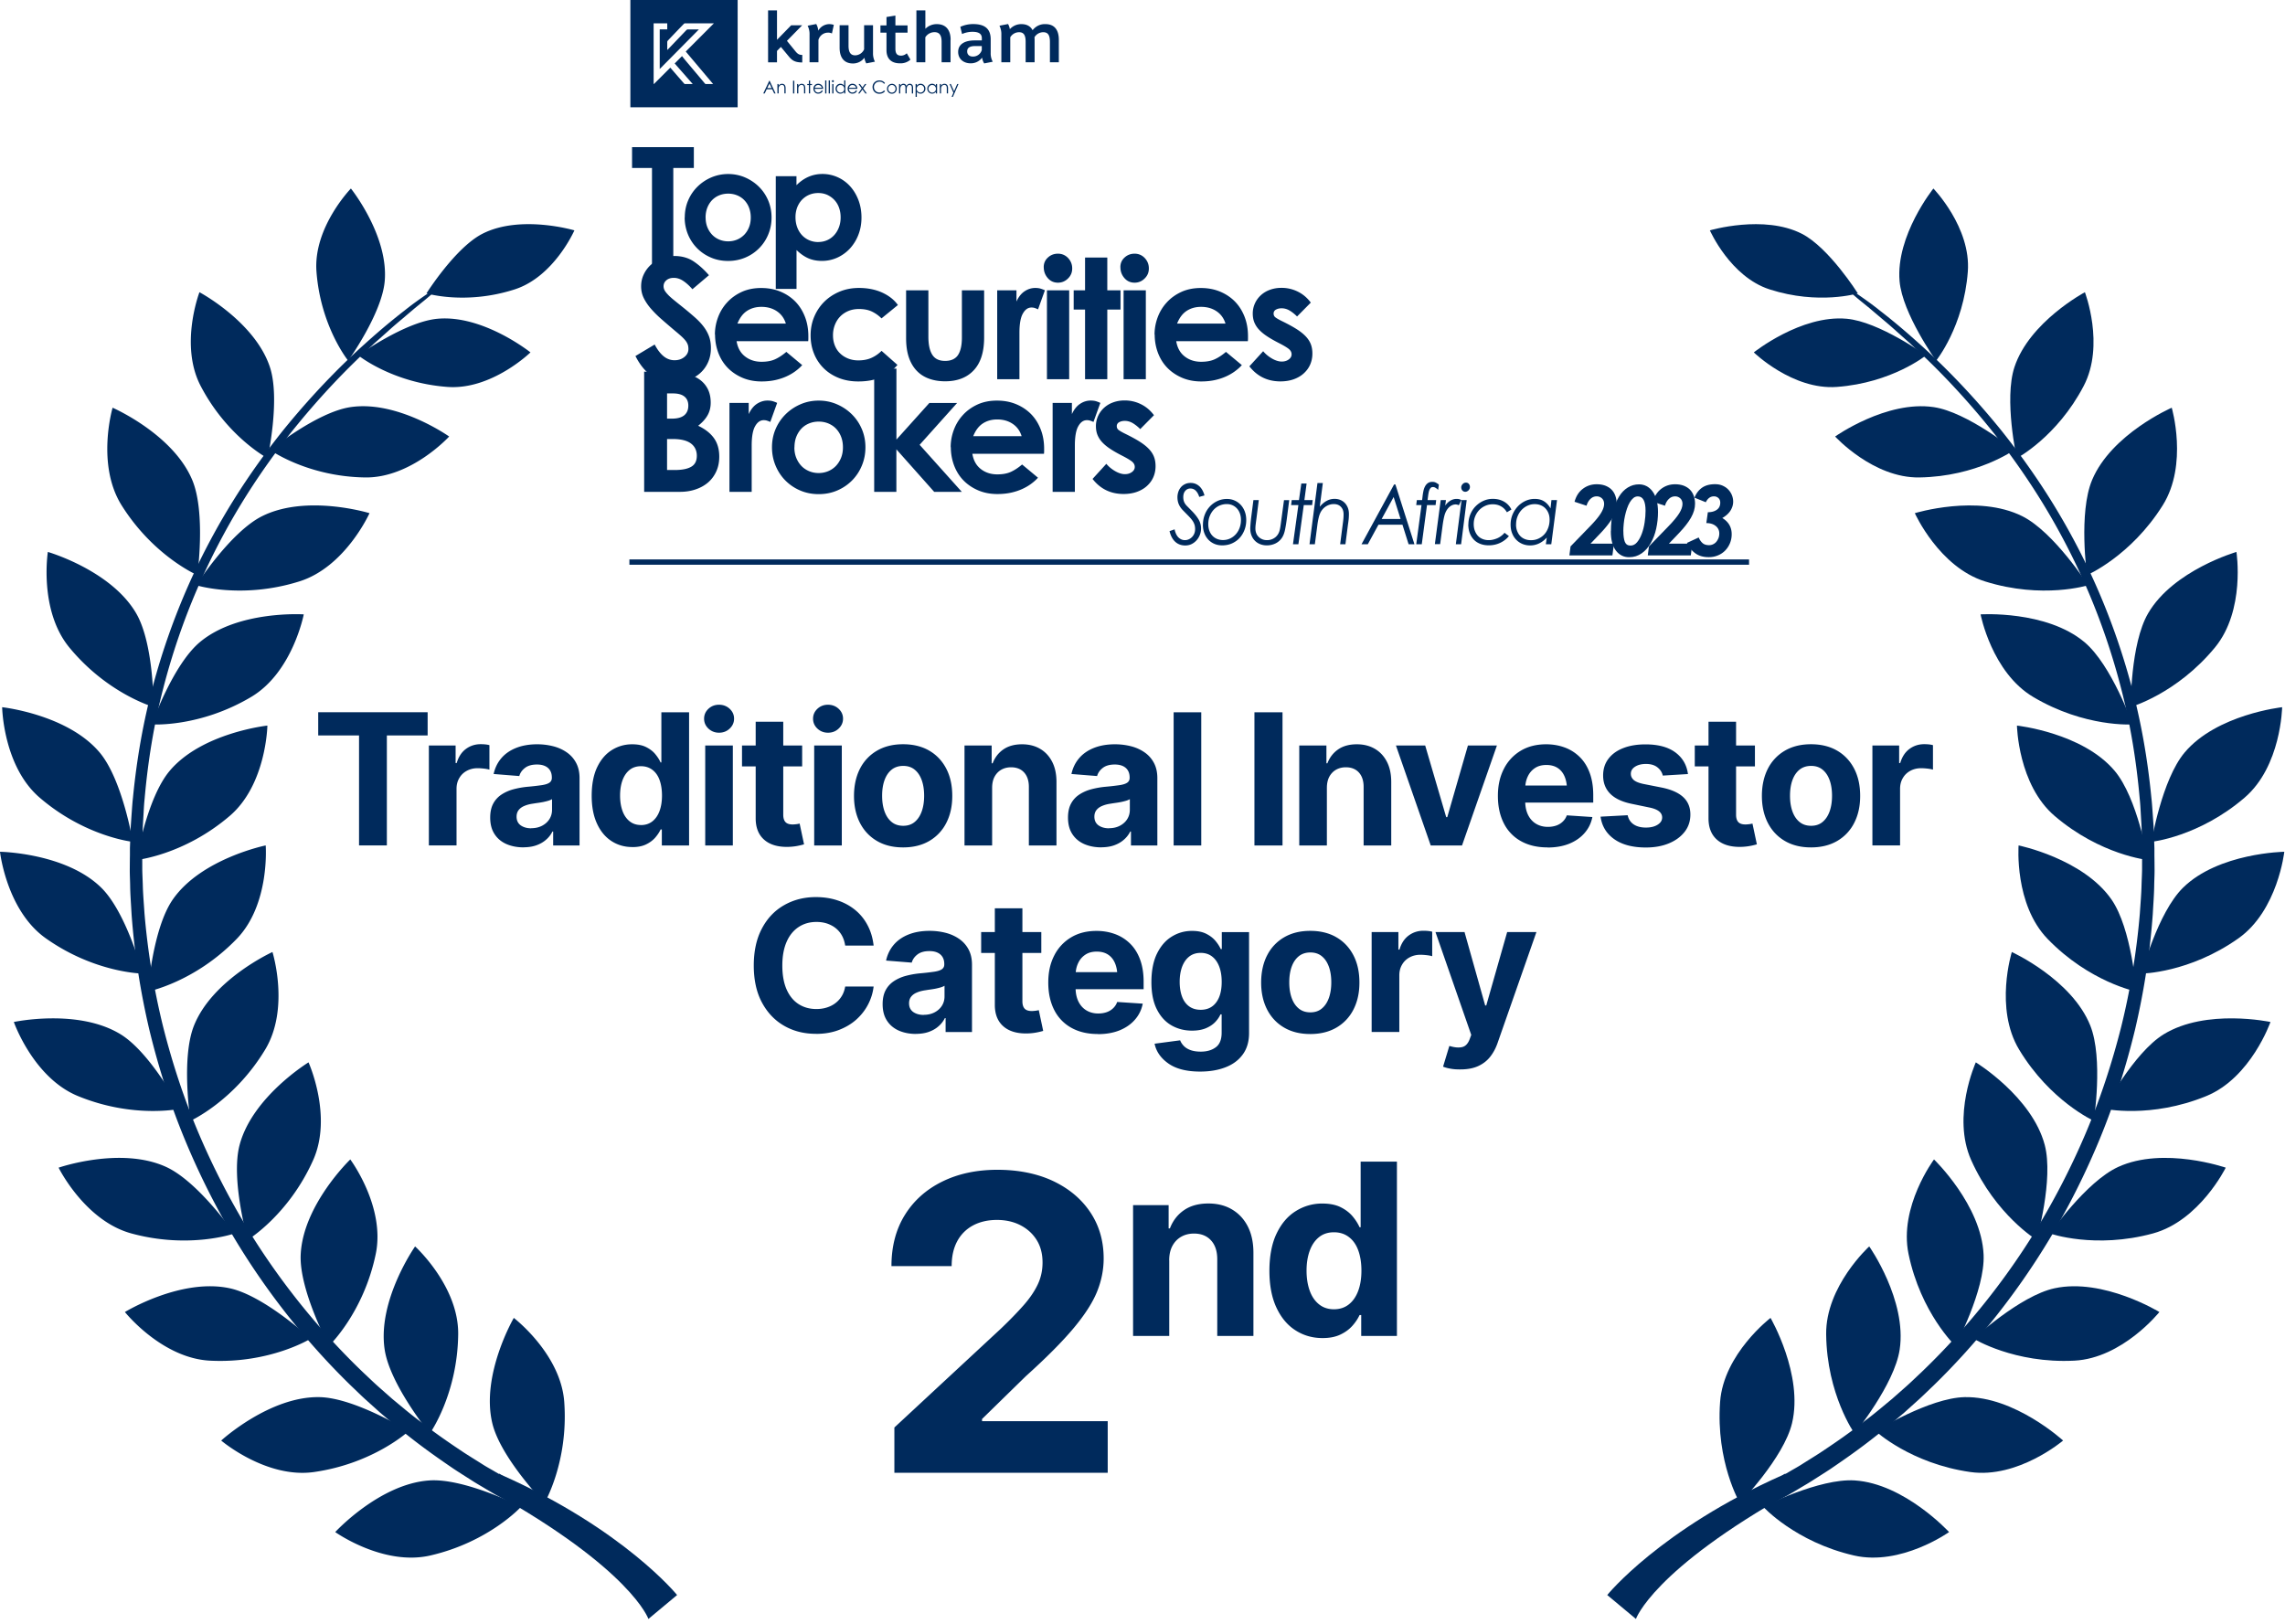 <svg xmlns="http://www.w3.org/2000/svg" width="446" height="317" fill="none"><g fill="#002A5C" clip-path="url(#a)"><path d="M123.039 0v20.94h20.94V0h-20.94zm16.2 16.4h-1.5c-.05 0-.12-.06-.16-.11l-3.67-4.36c-.27-.32-.53-.65-.79-.98l-1.43 1.44 3.52 4.01h-1.53c-.07 0-.14-.08-.19-.14-.84-.96-1.68-1.92-2.51-2.89-.04-.05-.09-.1-.15-.16l-.27.27-.27.27-.27.27-.27.27-.27.27-.27.27-.27.27-.27.27-.27.27-.27.27-.27.27-.12.12-.06.06-.02.02s-.01.02-.02.02-.04-.02-.05-.02c0 0-.01-.01-.01-.02V4.55h2.66v1.18h-1.47v7.74l7.65-7.73h-2.11a.45.45 0 0 0-.36.16c-1.18 1.23-2.36 2.47-3.54 3.7-.04.04-.09.08-.17.16V8.21c0-.11.05-.21.12-.29 1.03-1.09 2.07-2.18 3.12-3.26a.34.34 0 0 1 .25-.11h5.62l-5.5 5.51 5.34 6.34h.05zm17.351-5.69v1.48c-1.38 0-1.96-.38-2.56-1.09l-1.61-1.94-.76.78v2.23h-1.74V2.03h1.74v5.74l2.76-2.83h2.15l-2.97 3.03 1.65 2.03c.5.62.83.72 1.34.72v-.01zm6.161-5.86-.37 1.68c-.24-.11-.5-.17-.77-.16-.86 0-1.62.58-1.86 1.41v4.38h-1.74V6.73c.02-.59-.11-1.18-.37-1.71l1.68-.33c.22.4.35.83.4 1.29.43-.77 1.24-1.25 2.12-1.27.31 0 .62.05.92.15l-.01-.01zm6.34 7.53c-.19-.34-.32-.72-.37-1.11-.52.71-1.36 1.13-2.24 1.12-1.68 0-2.6-1.1-2.6-3.07v-4.4h1.74v4c0 1.27.4 1.88 1.29 1.88.76-.01 1.45-.47 1.75-1.17V4.92h1.74v5.41c-.02.59.11 1.18.37 1.71l-1.68.33v.01zm8.619-.74c-.57.51-1.32.76-2.08.72-1.58 0-2.6-.84-2.6-2.56V6.38h-1.18V4.96h1.18V3.32l1.74-.28v1.92h2.37v1.42h-2.37v3.13c0 1.08.45 1.35 1.11 1.35.42 0 .81-.17 1.11-.46l.71 1.23.01.01zm7.819-3.87v4.39h-1.74v-4c0-1.27-.43-1.88-1.38-1.88-.73 0-1.41.37-1.8 1v4.88h-1.74V2.03h1.75v3.59c.59-.59 1.4-.92 2.24-.91 1.73 0 2.69 1.1 2.69 3.07l-.02-.01zm6.571 4.61c-.21-.34-.35-.73-.41-1.13-.52.72-1.36 1.13-2.25 1.11-1.31 0-2.42-.8-2.42-2.23s1.17-2.24 3.23-2.24h1.39v-.43c0-.85-.58-1.25-1.83-1.25-.7 0-1.39.15-2.03.43l-.34-1.4a5.92 5.92 0 0 1 2.52-.54c2.04 0 3.41.75 3.41 2.98v2.66c-.02.6.12 1.19.4 1.71l-1.67.33zm-.47-2.62v-.77h-1.28c-1.17 0-1.57.41-1.57 1.04 0 .63.43 1.01 1.09 1.01.81.03 1.54-.5 1.76-1.28zm15.04-1.99v4.39h-1.74V8.17c0-1.27-.36-1.88-1.3-1.88-.7 0-1.35.37-1.71.97.01.16.02.33.02.51v4.39h-1.75V8.17c0-1.27-.34-1.88-1.28-1.88-.71 0-1.36.38-1.72.99v4.88h-1.74V6.73c.02-.59-.11-1.18-.37-1.71l1.68-.33c.17.31.29.65.35 1 .58-.63 1.39-.99 2.25-.98 1.05 0 1.78.41 2.19 1.19.59-.79 1.54-1.24 2.52-1.19 1.72 0 2.6 1.1 2.6 3.07v-.01zm-56.45 7.99 1.16 2.48h-.27l-.39-.82h-1.07l-.39.82h-.28l1.17-2.48h.07zm-.03.53-.43.9h.85l-.42-.9zm1.54.11h.24v.33c.08-.12.19-.21.31-.28.11-.06.24-.1.37-.09.13 0 .26.03.37.1.11.07.19.17.24.28.06.18.09.36.08.55v.94h-.24v-.88c0-.14 0-.28-.03-.42a.422.422 0 0 0-.16-.27.463.463 0 0 0-.3-.09c-.14 0-.28.05-.38.14-.11.09-.19.21-.22.35-.03.16-.04.33-.03.5v.67h-.24v-1.84l-.01.01zm3.061-.64h.25v2.48h-.25v-2.48zm.779.64h.24v.33c.08-.12.19-.21.31-.28.11-.06.24-.1.37-.09.13 0 .26.03.37.1.11.07.19.17.24.28.06.18.09.36.08.55v.94h-.24v-.88c0-.14 0-.28-.03-.42a.422.422 0 0 0-.16-.27.463.463 0 0 0-.3-.09c-.14 0-.28.05-.38.14-.11.09-.19.21-.22.35-.03.16-.04.33-.03.5v.67h-.24v-1.84l-.01.01zm2.311-.68h.24v.68h.37v.2h-.37v1.63h-.24V16.6h-.32v-.2h.32v-.68zm2.519 1.91.2.1c-.06.12-.13.22-.23.31-.08.08-.18.14-.29.18-.12.04-.24.06-.36.06a.867.867 0 0 1-.7-.29 1.01 1.01 0 0 1-.25-.67c0-.23.07-.45.21-.62.17-.23.44-.36.73-.35.29 0 .57.12.75.36.14.18.21.4.2.63h-1.65c0 .19.07.38.2.52.13.13.3.21.49.2a.808.808 0 0 0 .5-.18c.08-.08.15-.16.2-.26v.01zm0-.49a.69.69 0 0 0-.14-.3.61.61 0 0 0-.24-.18.699.699 0 0 0-.31-.07c-.17 0-.34.06-.46.17a.72.72 0 0 0-.21.38h1.37-.01zm.661-1.44h.24v2.54h-.24V15.7zm.689 0h.24v2.54h-.24V15.7zm.811-.05c.11 0 .2.09.2.19 0 .11-.09.2-.19.2s-.2-.09-.2-.19c0-.05.02-.1.06-.14.04-.04.08-.06.14-.06h-.01zm-.12.75h.24v1.84h-.24V16.4zm2.559-.7v2.54h-.23v-.32c-.09.11-.2.21-.33.27a.93.93 0 0 1-1.07-.19.976.976 0 0 1 0-1.37c.17-.18.42-.29.67-.28.14 0 .28.03.41.1.13.07.24.17.32.29v-1.05h.23v.01zm-.94.89c-.26 0-.5.14-.63.37a.75.75 0 0 0 0 .74.724.724 0 0 0 1 .28c.11-.06.2-.15.27-.26.06-.12.1-.24.09-.38 0-.2-.07-.39-.21-.53a.665.665 0 0 0-.52-.21v-.01zm3.021 1.04.2.1c-.06.12-.13.22-.23.31-.08.08-.18.14-.29.18-.12.04-.24.06-.36.06a.867.867 0 0 1-.7-.29 1.01 1.01 0 0 1-.25-.67c0-.23.07-.45.21-.62.17-.23.44-.36.73-.35.29 0 .57.12.75.36.14.18.21.4.2.63h-1.65c0 .19.07.38.2.52.13.13.3.21.49.2a.808.808 0 0 0 .5-.18c.08-.08.15-.16.2-.26v.01zm0-.49a.69.69 0 0 0-.14-.3.61.61 0 0 0-.24-.18.699.699 0 0 0-.31-.07c-.17 0-.34.06-.46.17a.72.72 0 0 0-.21.38h1.37-.01zm.489-.74h.28l.49.67.48-.67h.28l-.62.87.71.97h-.29l-.56-.77-.56.77h-.28l.7-.97-.63-.87zm5.181-.18-.2.15c-.1-.14-.24-.25-.39-.32-.16-.07-.33-.11-.5-.11-.19 0-.38.05-.55.14a1.017 1.017 0 0 0-.53.92c0 .28.11.56.31.76.21.2.49.31.78.3.34 0 .66-.15.87-.41l.2.15c-.12.16-.28.28-.46.37-.19.09-.41.13-.62.13-.39.02-.77-.14-1.03-.43-.21-.25-.32-.56-.32-.88 0-.35.13-.68.38-.92.26-.25.6-.38.96-.37.22 0 .43.04.63.14.18.09.34.22.46.39l.01-.01zm1.329.14c.27 0 .53.11.7.31.34.38.34.96-.01 1.34-.38.38-.99.39-1.37 0a.974.974 0 0 1-.01-1.33c.18-.2.44-.32.71-.31l-.02-.01zm0 .23c-.19 0-.38.08-.51.22a.7.7 0 0 0-.21.53c0 .13.03.26.1.37.06.11.15.2.26.27.22.13.5.13.72 0 .11-.06.2-.15.26-.27.06-.11.1-.24.1-.37 0-.2-.07-.39-.21-.53a.687.687 0 0 0-.51-.22zm1.391-.19h.24v.32c.07-.1.15-.19.25-.26.11-.07.24-.11.38-.11.09 0 .17.02.25.05.07.03.14.08.2.14.06.07.1.16.13.25.07-.13.17-.25.29-.33a.73.73 0 0 1 .38-.11.589.589 0 0 1 .56.37c.06.17.08.34.07.52v1h-.24v-1c0-.14 0-.27-.04-.41a.42.42 0 0 0-.14-.18.42.42 0 0 0-.24-.07.5.5 0 0 0-.31.1c-.09.07-.17.16-.21.27-.05.18-.08.37-.07.56v.72h-.24v-.94c0-.15 0-.3-.04-.45a.45.45 0 0 0-.14-.19.42.42 0 0 0-.24-.07.5.5 0 0 0-.31.1c-.1.07-.17.16-.21.27-.05.16-.08.34-.07.51v.78h-.24V16.4h-.01zm3.24 0h.24v.34c.08-.12.19-.22.32-.29a.93.93 0 0 1 1.08.18c.18.18.28.42.28.68 0 .26-.09.51-.28.69a.93.93 0 0 1-1.07.19c-.13-.07-.24-.16-.33-.27v.99h-.24V16.4zm.95.19c-.19 0-.38.07-.52.21a.7.7 0 0 0-.21.53c0 .13.03.26.09.38.06.11.16.2.27.26.11.06.24.1.37.1s.25-.03.36-.1c.11-.07.2-.16.27-.28a.75.75 0 0 0 0-.74.723.723 0 0 0-.63-.37v.01zm3.239-.19v1.84h-.23v-.32c-.09.11-.2.21-.33.27a.93.93 0 0 1-1.07-.19.976.976 0 0 1 0-1.37c.17-.18.42-.29.67-.28.14 0 .28.03.41.1.13.07.24.17.32.29v-.34h.23zm-.95.19c-.26 0-.5.14-.63.37a.75.75 0 0 0 0 .74.724.724 0 0 0 1 .28c.11-.06.2-.15.27-.26.06-.12.1-.24.09-.38 0-.2-.07-.39-.21-.53a.665.665 0 0 0-.52-.21v-.01zm1.48-.19h.24v.33c.08-.12.19-.21.31-.28.11-.06.24-.1.37-.09.13 0 .26.03.37.1.11.07.19.17.24.28.06.18.09.36.08.55v.94h-.24v-.88c0-.14 0-.28-.03-.42a.422.422 0 0 0-.16-.27.463.463 0 0 0-.3-.09c-.14 0-.28.05-.38.14-.11.09-.19.21-.22.35-.03.16-.04.33-.03.5v.67h-.24v-1.84l-.01.01zm1.91 0h.25l.63 1.41.61-1.41h.25l-1.09 2.51h-.25l.35-.81-.75-1.7zm-59.621 56.15h4.57c1.2 0 2.31.11 3.35.33 1.03.22 1.93.57 2.68 1.05.75.48 1.34 1.11 1.76 1.88.42.77.64 1.7.64 2.79 0 .94-.21 1.76-.62 2.48-.41.72-1.02 1.39-1.83 2.03 1.37.65 2.4 1.46 3.09 2.43.69.97 1.03 2.17 1.03 3.61 0 1.05-.19 1.99-.57 2.84-.38.85-.91 1.57-1.58 2.16-.68.59-1.49 1.05-2.43 1.37-.95.33-1.98.49-3.09.49h-6.99V72.56l-.01-.01zm4.48 4.24v4.93h.98c1.05 0 1.83-.22 2.37-.65.53-.44.8-1.07.8-1.89 0-.76-.25-1.35-.75-1.76-.5-.41-1.25-.62-2.25-.62h-1.14l-.01-.01zm0 8.92v6.04h1.5c1.42 0 2.49-.21 3.22-.64.73-.42 1.09-1.14 1.09-2.14 0-1-.39-1.85-1.18-2.42-.78-.57-1.96-.85-3.53-.85h-1.11l.01.01zM142.379 96V78.65h3.76v2.19c.41-.91.95-1.58 1.6-2.01.65-.42 1.34-.64 2.06-.64.44 0 .81.05 1.11.15.3.1.57.2.78.31l-1.34 3.72c-.17-.09-.37-.17-.59-.24-.22-.08-.45-.11-.69-.11-.68 0-1.24.39-1.68 1.18-.45.78-.67 2.05-.67 3.79v9.02h-4.34V96zm8.301-8.69c0-1.28.24-2.48.72-3.59a8.962 8.962 0 0 1 1.98-2.89c.84-.82 1.81-1.46 2.91-1.93s2.27-.7 3.51-.7c1.24 0 2.41.23 3.51.7 1.1.47 2.07 1.11 2.91 1.93.84.82 1.5 1.78 1.98 2.89s.72 2.31.72 3.59c0 1.28-.23 2.45-.69 3.56a8.969 8.969 0 0 1-1.91 2.91c-.82.83-1.78 1.48-2.89 1.96s-2.32.72-3.63.72-2.52-.24-3.63-.72a9.068 9.068 0 0 1-2.89-1.96c-.82-.83-1.45-1.8-1.91-2.91-.46-1.11-.69-2.3-.69-3.56zm4.37.03c0 .76.13 1.45.38 2.06.25.61.59 1.13 1.01 1.57.42.44.93.77 1.5 1.01.58.24 1.19.36 1.85.36.66 0 1.27-.12 1.85-.36a4.46 4.46 0 0 0 1.5-1.01c.42-.44.76-.96 1.01-1.57.25-.61.38-1.3.38-2.06s-.11-1.42-.34-2.03a4.75 4.75 0 0 0-.96-1.58c-.41-.45-.91-.79-1.5-1.05-.59-.25-1.23-.38-1.93-.38s-1.34.13-1.93.38c-.59.25-1.09.6-1.5 1.05-.41.45-.73.98-.96 1.58-.23.61-.34 1.29-.34 2.03h-.02zM170.629 96V71.96h4.34v13.85l6.43-7.15h5.42l-7.32 8.17 8.23 9.18h-5.39l-7.38-8.3v8.3h-4.34l.01-.01z"/><path d="M185.559 87.31c0-1.18.21-2.31.62-3.41.41-1.1 1.01-2.07 1.8-2.92.78-.85 1.73-1.52 2.84-2.03 1.11-.5 2.36-.75 3.76-.75s2.62.23 3.76.7c1.13.47 2.1 1.12 2.91 1.94.81.83 1.43 1.82 1.88 2.97.45 1.15.67 2.42.67 3.79v.49c0 .13-.01.29-.03.49h-13.98c.22 1.31.77 2.3 1.67 2.99.89.69 1.96 1.03 3.2 1.03 1.05 0 1.93-.16 2.65-.49.72-.33 1.45-.81 2.19-1.44l3.1 2.58c-.39.44-.85.84-1.37 1.22-.52.38-1.11.72-1.76 1.01-.65.29-1.38.53-2.17.7-.8.17-1.67.26-2.63.26-1.37 0-2.62-.24-3.74-.72s-2.08-1.13-2.87-1.94c-.8-.82-1.4-1.79-1.83-2.91-.42-1.12-.64-2.31-.64-3.58l-.03.02zm4.41-2.16h9.44c-.31-1.02-.88-1.82-1.73-2.4-.85-.58-1.86-.87-3.04-.87-1.09 0-2.03.27-2.83.8-.8.53-1.41 1.36-1.85 2.47h.01zM205.459 96V78.65h3.76v2.19c.41-.91.95-1.58 1.6-2.01.65-.43 1.34-.64 2.06-.64.44 0 .81.05 1.11.15.3.1.57.2.78.31l-1.34 3.72c-.17-.09-.37-.17-.59-.24-.22-.08-.45-.11-.69-.11-.68 0-1.24.39-1.68 1.18-.45.78-.67 2.05-.67 3.79v9.02h-4.34V96zm7.8-2.52 2.68-2.94c.5.59 1.09 1.07 1.76 1.45.67.38 1.3.57 1.86.57s1-.14 1.37-.41c.37-.27.56-.6.56-1s-.17-.73-.52-1.03c-.35-.29-.99-.68-1.93-1.16-.94-.48-1.73-.93-2.37-1.36-.64-.42-1.17-.87-1.58-1.32a4.66 4.66 0 0 1-.9-1.44c-.19-.5-.28-1.06-.28-1.67 0-.67.14-1.32.41-1.93.27-.61.65-1.14 1.14-1.6a5.21 5.21 0 0 1 1.78-1.08c.7-.26 1.46-.39 2.29-.39 1.13 0 2.19.25 3.18.74.99.49 1.83 1.2 2.53 2.14l-2.68 2.71c-.5-.5-1-.89-1.49-1.18-.49-.28-1-.42-1.52-.42-.44 0-.81.09-1.11.26a.84.84 0 0 0-.46.78c0 .33.14.59.42.78.28.2.66.41 1.14.65 1.07.52 1.98 1.01 2.73 1.47.75.46 1.37.93 1.86 1.42.49.49.85 1.01 1.08 1.57.23.56.34 1.19.34 1.91 0 .78-.15 1.5-.44 2.16-.29.66-.71 1.22-1.26 1.72-.54.49-1.2.87-1.96 1.14-.76.27-1.62.41-2.58.41-2.53 0-4.55-.99-6.08-2.97l.03.02zm93.061 14.96.23-1.78 3.83-3.95c.93-.96 1.62-1.78 2.06-2.48.44-.7.66-1.32.66-1.86 0-.45-.14-.81-.42-1.08-.28-.26-.63-.4-1.03-.4-.45 0-.85.16-1.2.49-.35.33-.61.77-.78 1.34l-2.34-.77c.3-1.1.84-1.94 1.62-2.53.78-.59 1.68-.89 2.7-.89.65 0 1.23.1 1.72.29.49.2.9.46 1.22.8.32.34.56.74.72 1.21.16.47.24.96.24 1.49 0 .91-.27 1.82-.8 2.75-.54.93-1.33 1.94-2.37 3.03l-1.93 2.02h4.57l-.3 2.3h-8.39l-.01.02z"/><path d="M314.43 103.68c0-1.42.14-2.7.42-3.83.28-1.13.66-2.09 1.14-2.88.48-.79 1.06-1.39 1.73-1.8.67-.42 1.4-.62 2.19-.62.54 0 1.04.12 1.49.36.45.24.85.59 1.18 1.05.33.46.59 1.03.77 1.7.18.67.27 1.44.27 2.29 0 1.1-.12 2.17-.35 3.23-.23 1.06-.59 2-1.06 2.83-.47.83-1.06 1.5-1.77 2s-1.52.76-2.46.76c-1.06 0-1.92-.43-2.58-1.29-.66-.86-.99-2.12-.99-3.79l.02-.01zm2.43.02c0 .91.1 1.6.29 2.08.2.48.56.72 1.11.72.49 0 .92-.22 1.28-.66.37-.44.67-1 .92-1.67.25-.67.43-1.41.55-2.2.12-.79.18-1.55.18-2.27 0-1.86-.5-2.8-1.51-2.8-.31 0-.6.1-.86.31s-.49.49-.7.84c-.21.35-.39.76-.55 1.22-.16.46-.29.94-.4 1.44-.11.5-.19 1.01-.24 1.53-.05.52-.08 1-.08 1.45l.01.01z"/><path d="m321.621 108.44.23-1.78 3.83-3.95c.93-.96 1.62-1.78 2.06-2.48.44-.7.66-1.32.66-1.86 0-.45-.14-.81-.42-1.08-.28-.26-.63-.4-1.03-.4-.45 0-.85.16-1.2.49-.35.33-.61.77-.78 1.34l-2.34-.77c.3-1.1.84-1.94 1.62-2.53.78-.59 1.68-.89 2.7-.89.65 0 1.23.1 1.72.29.49.2.9.46 1.22.8.32.34.56.74.72 1.21.16.47.24.96.24 1.49 0 .91-.27 1.82-.8 2.75-.53.93-1.33 1.94-2.37 3.03l-1.93 2.02h4.57l-.3 2.3h-8.39l-.01.02z"/><path d="M331.57 104.94c.19.44.43.8.74 1.07.3.27.72.41 1.27.41.29 0 .56-.06.8-.18.25-.12.46-.28.63-.49.17-.21.31-.45.42-.73.1-.28.15-.57.15-.89 0-.32-.07-.61-.2-.86s-.31-.46-.54-.63c-.23-.18-.49-.31-.8-.4-.31-.09-.64-.13-.99-.13l.3-2.12c.72 0 1.3-.16 1.75-.48.45-.32.67-.78.67-1.39 0-.38-.12-.68-.36-.9-.24-.22-.53-.33-.87-.33-.68 0-1.21.38-1.59 1.15l-2.21-.89c.33-.83.82-1.48 1.47-1.94.65-.46 1.5-.69 2.55-.69.54 0 1.03.09 1.46.28.43.19.81.44 1.11.76a3.42 3.42 0 0 1 .96 2.36c0 .62-.18 1.2-.53 1.76-.35.55-.88 1.03-1.59 1.44 1.22.74 1.83 1.79 1.83 3.15a4.518 4.518 0 0 1-1.28 3.21c-.4.4-.87.72-1.42.94-.55.23-1.14.34-1.77.34-1.07 0-1.95-.25-2.64-.76-.69-.5-1.23-1.18-1.62-2.02l2.29-1.06.01.02zm-102.301-1.57c.16.71.43 1.24.78 1.57.36.33.77.5 1.23.5.26 0 .5-.05.75-.16a2.098 2.098 0 0 0 1.08-1.13c.11-.27.16-.56.16-.89 0-.25-.03-.48-.08-.7-.06-.22-.14-.42-.25-.63-.11-.2-.25-.4-.42-.61-.17-.21-.37-.42-.59-.65l-1.05-1.07a3.88 3.88 0 0 1-.79-1.15c-.18-.41-.27-.87-.27-1.39 0-.36.06-.7.17-1.04.11-.34.28-.63.49-.89.21-.26.48-.46.81-.62.32-.16.69-.24 1.12-.24.62 0 1.16.2 1.63.6.47.4.83 1.01 1.06 1.84l-1.03.29c-.14-.49-.36-.88-.65-1.19-.29-.3-.65-.45-1.08-.45-.39 0-.72.15-.98.45-.27.3-.4.71-.4 1.23 0 .37.06.69.18.97s.32.56.61.84l.8.81c.62.62 1.08 1.2 1.4 1.74.32.54.48 1.13.48 1.77 0 .41-.07.81-.22 1.21-.15.4-.36.75-.63 1.06-.27.31-.6.57-.98.76-.38.19-.8.28-1.26.28-.77 0-1.42-.24-1.94-.71s-.9-1.17-1.12-2.09l1.03-.36-.04.05zm5.53-.94c0-.7.12-1.36.36-1.97a4.797 4.797 0 0 1 2.49-2.67 4.37 4.37 0 0 1 1.84-.39c.53 0 1.03.1 1.48.3.46.2.85.48 1.19.84.34.36.61.8.8 1.3.19.5.29 1.06.29 1.68 0 .68-.11 1.32-.34 1.92-.23.6-.54 1.12-.95 1.57-.41.45-.91.8-1.48 1.06-.58.26-1.22.39-1.92.39-.56 0-1.08-.1-1.54-.3-.46-.2-.86-.48-1.19-.84-.33-.36-.59-.78-.77-1.28-.18-.49-.27-1.03-.27-1.62l.01.01zm1.04-.07c0 .44.07.86.21 1.23.14.38.33.7.58.97.25.27.55.48.9.63.35.15.75.23 1.18.23.52 0 1-.11 1.43-.32.43-.21.8-.5 1.11-.85.31-.36.55-.77.72-1.25.17-.48.25-.98.25-1.51 0-.47-.07-.89-.21-1.27-.14-.38-.33-.7-.58-.97-.25-.27-.54-.48-.88-.63-.34-.15-.7-.22-1.09-.22-.5 0-.97.1-1.42.29-.44.19-.82.47-1.15.82-.32.35-.58.77-.77 1.25-.19.48-.28 1.01-.28 1.58v.02zm8.19.88c0-.18.02-.48.05-.89.03-.41.08-.89.15-1.45l.42-3.28h1.05l-.46 3.61c-.06.45-.11.84-.15 1.16-.04.32-.05.59-.05.8 0 .34.06.64.17.92.11.28.27.51.48.71.2.2.45.35.72.46.27.11.58.16.91.16.41 0 .79-.09 1.15-.27.36-.18.65-.42.88-.74.21-.28.35-.61.44-.98.09-.37.17-.88.25-1.52l.58-4.3h1.02l-.42 3.26c-.12.96-.25 1.79-.39 2.48s-.35 1.24-.64 1.65c-.31.45-.72.81-1.23 1.06s-1.08.38-1.69.38c-.47 0-.91-.08-1.31-.24-.4-.16-.74-.38-1.02-.67-.28-.28-.5-.62-.66-1.02-.16-.4-.24-.83-.24-1.29h-.01zm8.111-5.62h1.4l.46-3.23h1.03l-.43 3.23h1.62l-.11.97h-1.63l-1.05 7.65h-1.06l1.06-7.65h-1.42l.12-.97h.01zm3.46 8.62 1.55-11.95h1.05l-.6 4.63c.42-.51.87-.89 1.35-1.15.48-.26.99-.39 1.55-.39.39 0 .75.07 1.09.2.34.14.63.33.88.58.25.25.45.57.6.93.15.37.22.79.22 1.27 0 .38-.02.72-.05 1.03-.04.31-.07.61-.12.9l-.51 3.95h-1.03l.51-3.96c.05-.35.09-.68.12-.99.03-.31.04-.61.04-.88 0-.62-.17-1.11-.52-1.47-.34-.36-.8-.54-1.38-.54-.51 0-.99.13-1.44.39-.45.26-.8.62-1.07 1.07-.18.31-.33.7-.44 1.15-.11.45-.2.95-.27 1.5l-.49 3.74h-1.05l.01-.01zm16.51-11.66h.26l3.71 11.66h-1.14l-1.2-3.82h-4.68l-2.08 3.82h-1.23l6.35-11.66h.01zm-2.43 6.73h3.69l-1.35-4.29-2.34 4.29zm6.75-2.72.12-.97h1.03l.09-.76c.04-.36.1-.7.17-1.04.07-.34.18-.63.32-.89s.32-.47.55-.63c.23-.16.51-.24.86-.24.27 0 .5.05.71.16.2.11.39.23.57.37l-.14 1.04c-.17-.17-.35-.31-.52-.41a.987.987 0 0 0-.49-.15c-.16 0-.3.04-.4.13-.1.09-.19.2-.26.35-.07.15-.13.32-.17.51-.04.19-.08.41-.11.63l-.12.93h1.68l-.11.97h-1.68l-1.02 7.65h-1.08l1.03-7.65h-1.03zm4.778-.97h1.02l-.14 1.07c.29-.41.62-.73 1.01-.96.38-.23.79-.34 1.22-.34.22 0 .4.02.55.07.15.05.28.1.39.15l-.51 1.01c-.08-.03-.18-.07-.28-.1-.11-.03-.23-.05-.36-.05-.27 0-.53.07-.8.21-.27.14-.5.34-.71.6-.31.39-.53.86-.67 1.4-.14.55-.25 1.18-.35 1.89l-.48 3.65h-1.03l1.14-8.62v.02zm4.072 0h1l-1.09 8.62h-1.03l1.12-8.62zm-.07-2.45c0-.25.09-.47.28-.67.18-.2.4-.29.65-.29.23 0 .41.08.55.24.14.16.22.36.22.6 0 .26-.09.48-.28.67-.18.18-.4.28-.63.28a.72.72 0 0 1-.55-.24.823.823 0 0 1-.23-.59h-.01zm1.4 7.21c0-.7.13-1.36.38-1.97.25-.61.59-1.13 1.03-1.58.44-.44.94-.8 1.52-1.06.58-.26 1.19-.39 1.84-.39.82 0 1.55.18 2.18.54.63.36 1.12.87 1.45 1.54l-.88.54c-.3-.51-.68-.9-1.15-1.16-.47-.27-1.01-.4-1.62-.4-.52 0-1.01.1-1.47.31a3.7 3.7 0 0 0-1.18.83c-.33.35-.59.76-.78 1.23-.19.47-.28.97-.28 1.5 0 .47.07.89.21 1.27.14.38.33.71.58.99.25.28.56.49.92.64.36.15.76.23 1.2.23.31 0 .61-.03.91-.11.3-.07.58-.17.85-.29.27-.12.52-.28.75-.46.23-.18.43-.37.59-.58l.86.65c-.46.56-1.03 1-1.71 1.32-.68.32-1.42.48-2.22.48-.64 0-1.2-.1-1.7-.3-.5-.2-.92-.48-1.25-.84-.33-.36-.6-.79-.78-1.29-.18-.5-.27-1.06-.27-1.67l.02.03zm12.93-4.99c.72 0 1.33.15 1.82.46.5.31.93.77 1.28 1.39l.18-1.62h1.09l-1.12 8.62h-1.06l.18-1.3c-.94 1.02-2.03 1.53-3.25 1.53-.55 0-1.06-.1-1.53-.3-.47-.2-.87-.48-1.21-.84-.34-.36-.6-.78-.79-1.28-.19-.5-.28-1.04-.28-1.64 0-.71.13-1.38.39-1.99.26-.61.61-1.14 1.04-1.59.43-.45.93-.8 1.49-1.06.56-.25 1.15-.38 1.75-.38h.02zm-3.63 5c0 .47.07.89.22 1.27s.34.7.6.97c.26.27.56.47.92.61.35.14.74.21 1.16.21.54 0 1.04-.1 1.48-.31.45-.21.83-.49 1.15-.84.32-.35.57-.78.75-1.27.18-.49.27-1.01.27-1.58 0-.47-.07-.89-.22-1.26-.14-.37-.35-.69-.61-.96s-.57-.47-.92-.61c-.35-.14-.73-.21-1.15-.21-.49 0-.96.1-1.4.3-.44.2-.83.48-1.16.83-.33.35-.6.77-.79 1.26-.2.49-.29 1.02-.29 1.59h-.01zm45.48 6.82H122.85v1.03h218.54v-1.03zM123.379 28.72h12.05v4.07h-4.01v19.46h-4.16V32.79h-3.89v-4.07h.01z"/><path d="M133.659 42.44c0-1.19.22-2.31.67-3.34a8.256 8.256 0 0 1 1.84-2.69c.78-.76 1.68-1.36 2.7-1.79 1.02-.43 2.11-.65 3.26-.65s2.24.22 3.26.65c1.02.44 1.92 1.03 2.7 1.79.78.76 1.39 1.65 1.84 2.69.44 1.03.67 2.15.67 3.34s-.21 2.28-.64 3.31a8.244 8.244 0 0 1-1.78 2.7c-.76.77-1.65 1.38-2.69 1.82-1.03.44-2.16.67-3.37.67s-2.34-.22-3.37-.67a8.36 8.36 0 0 1-2.69-1.82 8.406 8.406 0 0 1-1.78-2.7 8.675 8.675 0 0 1-.64-3.31h.02zm4.07.03c0 .71.12 1.35.35 1.91.23.57.55 1.05.94 1.46.39.4.86.72 1.4.94.54.22 1.11.33 1.71.33.6 0 1.18-.11 1.72-.33.54-.22 1-.54 1.4-.94.39-.4.71-.89.94-1.46.23-.57.35-1.2.35-1.91s-.11-1.32-.32-1.88a4.22 4.22 0 0 0-.9-1.47c-.38-.41-.85-.74-1.4-.97-.55-.23-1.14-.35-1.79-.35-.65 0-1.24.12-1.79.35-.55.23-1.01.56-1.4.97-.38.41-.68.91-.9 1.47-.21.57-.32 1.19-.32 1.88h.01zM151.42 56.4V34.39h4.04v1.76c1.46-1.46 3.15-2.19 5.07-2.19a7.26 7.26 0 0 1 5.37 2.37c.69.75 1.23 1.64 1.64 2.69.4 1.04.61 2.19.61 3.44s-.21 2.37-.62 3.41a8.462 8.462 0 0 1-1.68 2.69c-.71.75-1.53 1.33-2.46 1.75-.93.41-1.91.62-2.94.62s-1.94-.18-2.72-.53c-.78-.35-1.53-.88-2.26-1.59v7.59h-4.05zm8.29-9.16c.63 0 1.21-.12 1.75-.36s1-.58 1.38-1c.38-.42.69-.93.91-1.52.22-.59.33-1.22.33-1.91s-.1-1.29-.3-1.87c-.2-.58-.5-1.08-.88-1.5-.38-.42-.85-.76-1.38-1.02-.54-.25-1.14-.38-1.81-.38-.67 0-1.24.12-1.78.35-.54.23-1 .56-1.4.97-.39.41-.7.91-.93 1.49a5.39 5.39 0 0 0-.33 1.93c0 .71.12 1.39.35 1.99.23.6.55 1.1.94 1.52.39.41.86.74 1.4.97.54.23 1.12.35 1.75.35v-.01zm-31.931 20.01c.54 1.02 1.13 1.79 1.76 2.3.63.51 1.34.77 2.12.77s1.4-.21 1.93-.64c.52-.42.78-.94.78-1.55 0-.33-.04-.62-.13-.87s-.23-.5-.42-.75c-.2-.25-.44-.51-.73-.78s-.64-.57-1.03-.9c-1.09-.91-2.06-1.75-2.92-2.5a21.1 21.1 0 0 1-2.17-2.17c-.59-.7-1.04-1.39-1.36-2.07-.32-.69-.47-1.42-.47-2.2 0-.83.17-1.6.51-2.32.34-.72.8-1.34 1.39-1.88.59-.53 1.27-.95 2.06-1.26.78-.3 1.61-.46 2.48-.46 1.48 0 2.75.35 3.81 1.06 1.06.71 2.05 1.61 2.99 2.69l-3.23 2.74c-.61-.7-1.21-1.24-1.8-1.63-.59-.39-1.2-.59-1.83-.59-.59 0-1.07.15-1.44.46-.37.31-.56.7-.56 1.18 0 .26.06.51.18.75s.33.52.62.83c.29.32.69.68 1.18 1.08s1.11.9 1.85 1.49a64 64 0 0 1 2.2 1.85c.66.58 1.24 1.17 1.71 1.78.48.61.85 1.26 1.11 1.94.26.68.39 1.46.39 2.34 0 .98-.17 1.88-.52 2.69a6.17 6.17 0 0 1-1.47 2.11c-.63.59-1.39 1.05-2.27 1.37-.88.32-1.86.49-2.92.49-1.72 0-3.19-.42-4.41-1.26-1.22-.84-2.27-2.12-3.14-3.84l3.76-2.25h-.01zm11.76-1.92c0-1.18.21-2.31.62-3.41.41-1.1 1.01-2.07 1.8-2.92.78-.85 1.73-1.52 2.84-2.03 1.11-.5 2.36-.75 3.76-.75s2.62.23 3.76.7c1.13.47 2.1 1.12 2.91 1.94.81.83 1.43 1.82 1.88 2.97.45 1.15.67 2.42.67 3.79v.49c0 .13-.01.29-.03.49h-13.98c.22 1.31.77 2.3 1.67 2.99.89.69 1.96 1.03 3.2 1.03 1.05 0 1.93-.16 2.65-.49.72-.33 1.45-.81 2.19-1.44l3.1 2.58c-.39.44-.85.84-1.37 1.22-.52.38-1.11.72-1.76 1.01-.65.29-1.38.53-2.17.7-.8.17-1.67.26-2.63.26-1.37 0-2.62-.24-3.74-.72s-2.08-1.13-2.87-1.94c-.8-.82-1.4-1.79-1.83-2.91-.42-1.12-.64-2.31-.64-3.58l-.03.02zm4.41-2.16h9.44c-.31-1.02-.88-1.82-1.73-2.4-.85-.58-1.86-.87-3.04-.87-1.09 0-2.03.27-2.83.8-.8.53-1.41 1.36-1.85 2.47h.01zm14.27 2.29c0-1.28.23-2.49.7-3.61.47-1.12 1.12-2.1 1.94-2.92.83-.83 1.82-1.49 2.97-1.98 1.15-.49 2.43-.74 3.82-.74 1.72 0 3.24.31 4.56.91 1.32.61 2.34 1.42 3.05 2.42l-3.2 2.61c-.57-.57-1.2-1.01-1.89-1.34-.7-.33-1.54-.49-2.52-.49-.78 0-1.49.14-2.11.41-.62.27-1.15.64-1.58 1.09-.44.46-.77 1-1.01 1.62a5.52 5.52 0 0 0-.36 2.01c0 .72.11 1.34.34 1.94.23.6.56 1.12 1 1.55.44.44.96.78 1.57 1.03.61.25 1.28.38 2.03.38.98 0 1.83-.16 2.56-.49a6.64 6.64 0 0 0 1.98-1.37l3.1 2.74c-.81.98-1.84 1.76-3.1 2.35-1.26.59-2.78.88-4.54.88-1.42 0-2.69-.23-3.84-.69-1.14-.46-2.12-1.09-2.94-1.91a8.414 8.414 0 0 1-1.88-2.87c-.44-1.1-.65-2.28-.65-3.54v.01zm18.65-8.79h4.34v9.05c0 1.57.26 2.75.77 3.54.51.8 1.34 1.19 2.5 1.19s2.01-.39 2.52-1.16c.5-.77.75-1.9.75-3.38v-9.24h4.34v9.24c0 2.79-.67 4.91-2.01 6.35-1.34 1.45-3.21 2.17-5.6 2.17-1.15 0-2.2-.17-3.14-.51-.94-.34-1.74-.85-2.4-1.54-.66-.69-1.18-1.56-1.54-2.61-.36-1.06-.54-2.31-.54-3.77v-9.34l.01.01zm17.77 17.35V56.67h3.76v2.19c.41-.91.95-1.58 1.6-2.01.65-.43 1.34-.64 2.06-.64.44 0 .81.05 1.11.15.3.1.57.2.78.31l-1.34 3.72a4.76 4.76 0 0 0-.59-.25c-.22-.08-.45-.11-.69-.11-.68 0-1.24.39-1.68 1.18-.45.78-.67 2.05-.67 3.79v9.02h-4.34zm9.08-21.86c0-.76.27-1.39.82-1.89.54-.5 1.2-.75 1.96-.75s1.44.28 1.98.85c.53.57.8 1.24.8 2.03 0 .79-.27 1.42-.82 1.96-.54.54-1.2.82-1.96.82-.81 0-1.47-.3-1.99-.9-.52-.6-.78-1.3-.78-2.11l-.01-.01zm.63 21.86V56.67h4.34v17.35h-4.34zm5.219-17.35h2.22v-6.4h4.34v6.4h2.58v3.76h-2.58v13.59h-4.34V60.43h-2.22v-3.76zm9.112-4.51c0-.76.27-1.39.82-1.89.54-.5 1.2-.75 1.96-.75s1.44.28 1.98.85c.53.57.8 1.24.8 2.03 0 .79-.27 1.42-.82 1.96-.54.54-1.2.82-1.96.82-.81 0-1.47-.3-1.99-.9-.52-.6-.78-1.3-.78-2.11l-.01-.01zm.63 21.86V56.67h4.34v17.35h-4.34zm6.04-8.69c0-1.18.21-2.31.62-3.41.41-1.1 1.01-2.07 1.8-2.92.78-.85 1.73-1.52 2.84-2.03 1.11-.5 2.36-.75 3.76-.75s2.62.23 3.76.7c1.13.47 2.1 1.12 2.91 1.94.81.83 1.43 1.82 1.88 2.97.45 1.15.67 2.42.67 3.79v.49c0 .13-.01.29-.03.49h-13.98c.22 1.31.77 2.3 1.67 2.99.89.69 1.96 1.03 3.2 1.03 1.05 0 1.93-.16 2.65-.49.72-.33 1.45-.81 2.19-1.44l3.1 2.58c-.39.44-.85.84-1.37 1.22-.52.38-1.11.72-1.76 1.01-.65.29-1.38.53-2.17.7-.8.17-1.67.26-2.63.26-1.37 0-2.62-.24-3.74-.72s-2.08-1.13-2.87-1.94c-.8-.82-1.4-1.79-1.83-2.91-.42-1.12-.64-2.31-.64-3.58l-.03.02zm4.41-2.16h9.44c-.31-1.02-.88-1.82-1.73-2.4-.85-.58-1.86-.87-3.04-.87-1.09 0-2.03.27-2.83.8-.8.53-1.41 1.36-1.85 2.47h.01zm14.11 8.33 2.68-2.94c.5.59 1.09 1.07 1.76 1.45.67.38 1.3.57 1.86.57s1-.14 1.37-.41c.37-.27.56-.6.56-1s-.17-.73-.52-1.03c-.35-.29-.99-.68-1.93-1.16-.94-.48-1.73-.93-2.37-1.36-.64-.42-1.17-.87-1.58-1.32a4.66 4.66 0 0 1-.9-1.44c-.19-.5-.28-1.06-.28-1.67 0-.67.14-1.32.41-1.93.27-.61.65-1.14 1.14-1.6a5.21 5.21 0 0 1 1.78-1.08c.7-.26 1.46-.39 2.29-.39 1.13 0 2.19.25 3.18.74.99.49 1.83 1.2 2.53 2.14l-2.68 2.71c-.5-.5-1-.89-1.49-1.18-.49-.28-1-.42-1.52-.42-.44 0-.81.09-1.11.26a.84.84 0 0 0-.46.78c0 .33.14.59.42.78.28.2.66.41 1.14.65 1.07.52 1.98 1.01 2.73 1.47.75.46 1.37.93 1.86 1.42.49.49.85 1.01 1.08 1.57.23.56.34 1.19.34 1.91 0 .78-.15 1.5-.44 2.16-.29.66-.71 1.22-1.26 1.72-.54.49-1.2.87-1.96 1.14-.76.27-1.62.41-2.58.41-2.53 0-4.55-.99-6.08-2.97l.03.02z"/><path fill-rule="evenodd" d="M360.722 56.4c.06-.08.22-.1 2.07 1.18.92.65 2.29 1.57 4.2 3.1 1.93 1.49 4.43 3.53 7.59 6.38 3.92 3.51 9.72 9.15 16.06 16.98 3.14 3.94 6.41 8.42 9.57 13.47 3.15 5.04 6.19 10.65 8.89 16.75s5.06 12.69 6.92 19.64c1.88 6.94 3.16 14.26 3.89 21.75.11.93.17 1.87.24 2.82.07.94.13 1.88.2 2.83.04.95.07 1.89.11 2.84l.05 1.42v1.43c.02.95.02 1.9.03 2.86 0 .95-.05 1.91-.07 2.86-.02 1.91-.18 3.82-.28 5.73-.55 7.63-1.74 15.24-3.48 22.62-1.79 7.38-4.09 14.55-6.89 21.32-2.8 6.78-6.03 13.18-9.55 19.09-7.06 11.82-15.25 21.59-22.96 29.08-.98.92-1.91 1.86-2.86 2.71-.95.86-1.89 1.7-2.79 2.51-1.86 1.57-3.61 3.08-5.33 4.4-3.39 2.7-6.48 4.83-9.03 6.57-1.29.85-2.45 1.57-3.46 2.22-1 .65-1.89 1.14-2.59 1.57-.71.42-1.25.74-1.61.95-.36.22-.55.32-.55.32-1.31.71-2.48 1.34-3.54 1.89-1.06.55-2.03.97-2.87 1.36-1.69.78-2.99 1.23-3.95 1.5-1.93.54-2.57.3-2.84-.3-.26-.6 0-1.25 1.62-2.34.82-.55 1.98-1.19 3.56-2.09.81-.44 1.71-.92 2.72-1.47 1.01-.57 2.15-1.2 3.42-1.89 0 0 .19-.1.54-.31.36-.21.88-.51 1.57-.91.68-.41 1.56-.87 2.53-1.5.98-.62 2.12-1.32 3.38-2.13 2.5-1.66 5.53-3.71 8.85-6.31 1.69-1.26 3.4-2.72 5.23-4.23.89-.79 1.81-1.59 2.74-2.42.94-.83 1.85-1.73 2.81-2.62 7.58-7.23 15.67-16.69 22.69-28.18a145.99 145.99 0 0 0 9.53-18.59c2.81-6.61 5.13-13.62 6.95-20.83a142.06 142.06 0 0 0 3.64-22.16c.12-1.87.29-3.75.33-5.62.03-.94.08-1.87.1-2.81 0-.94 0-1.87.01-2.81v-1.4l-.03-1.4c-.03-.93-.05-1.86-.08-2.79-.05-.93-.11-1.86-.16-2.78-.05-.93-.1-1.85-.2-2.77-.65-7.36-1.83-14.58-3.61-21.43-1.76-6.86-4.02-13.38-6.62-19.42-2.6-6.04-5.53-11.61-8.59-16.63-3.06-5.02-6.25-9.49-9.31-13.42-6.19-7.83-11.87-13.49-15.72-17.04-.33-.31-.65-.61-.96-.91-.32-.28-.63-.56-.94-.83-.61-.54-1.18-1.05-1.73-1.54-1.08-.99-2.08-1.82-2.96-2.56-.88-.75-1.65-1.4-2.32-1.97-.68-.55-1.26-1.03-1.76-1.43-1.97-1.62-2.49-2.17-2.4-2.29v-.02z" clip-rule="evenodd"/><path d="M348.011 287.9c.15-.08.29-.16.44-.24.5 1.16.99 2.32 1.49 3.48l-.06.03c-27.3 15.26-30.57 24.86-30.57 24.86l-5.6-4.67s10.37-12.83 34.3-23.45v-.01z"/><path d="M345.591 257.26s-9.16 7-9.85 16.39c-.86 11.73 3.86 19.75 3.86 19.75s8.57-8.83 10.18-15.58c2.26-9.46-4.2-20.56-4.2-20.56h.01zm34.84 41.81s-9.39 6.69-18.57 4.57c-11.46-2.64-17.72-9.52-17.72-9.52s10.97-5.58 17.88-5.13c9.72.63 18.41 10.08 18.41 10.08zm-15.58-55.76s-8.53 7.75-8.41 17.17c.14 11.77 5.54 19.35 5.54 19.35s7.78-9.53 8.81-16.39c1.45-9.62-5.94-20.13-5.94-20.13zm37.831 37.9s-8.79 7.47-18.11 6.14c-11.64-1.66-18.47-7.98-18.47-7.98s10.45-6.5 17.38-6.64c9.74-.2 19.2 8.47 19.2 8.47v.01zm-25.191-54.88s-6.89 9.24-4.97 18.46c2.39 11.52 9.14 17.93 9.14 17.93s5.81-10.85 5.51-17.77c-.42-9.72-9.68-18.62-9.68-18.62zm43.989 29.79s-7.19 9.01-16.6 9.49c-11.74.6-19.65-4.29-19.65-4.29s9.02-8.38 15.79-9.84c9.52-2.06 20.47 4.64 20.47 4.64h-.01zm-35.829-48.74s-4.75 10.5-.9 19.09c4.81 10.74 12.77 15.56 12.77 15.56s3.36-11.84 1.58-18.54c-2.5-9.41-13.45-16.11-13.45-16.11zm48.78 20.56s-5.1 10.34-14.18 12.83c-11.34 3.1-20.11.02-20.11.02s7.01-10.12 13.31-13c8.86-4.05 20.99.15 20.99.15h-.01zm-41.75-42.1s-3.44 11 1.43 19.06c6.08 10.07 14.57 13.89 14.57 13.89s1.89-12.16-.69-18.6c-3.62-9.03-15.31-14.35-15.31-14.35zm50.481 13.66s-3.8 10.89-12.52 14.46c-10.88 4.46-19.96 2.47-19.96 2.47s5.73-10.89 11.63-14.52c8.3-5.1 20.85-2.41 20.85-2.41zM394 165.04s-.88 11.49 5.67 18.25c8.18 8.45 17.31 10.26 17.31 10.26s-.89-12.27-4.85-17.97c-5.56-7.99-18.14-10.55-18.14-10.55l.01.01zm51.862 1.23s-1.26 11.46-8.95 16.9c-9.6 6.79-18.9 6.88-18.9 6.88s3.14-11.9 8.08-16.76c6.94-6.83 19.78-7.02 19.78-7.02h-.01zm-52.18-24.63s.2 11.53 7.36 17.64c8.94 7.65 18.2 8.6 18.2 8.6s-2.03-12.14-6.51-17.43c-6.28-7.43-19.05-8.81-19.05-8.81zm51.759-3.59s-.18 11.53-7.33 17.66c-8.92 7.66-18.17 8.62-18.17 8.62s2.01-12.14 6.47-17.44c6.27-7.45 19.03-8.84 19.03-8.84zm-58.861-18.13s2.17 11.32 10.27 16.13c10.12 6.01 19.4 5.36 19.4 5.36s-4.08-11.61-9.39-16.06c-7.46-6.25-20.27-5.42-20.27-5.42l-.01-.01zm49.941-12.18s1.79 11.39-4.2 18.66c-7.48 9.07-16.43 11.6-16.43 11.6s-.1-12.31 3.4-18.29c4.91-8.41 17.24-11.97 17.24-11.97h-.01zm-62.771-7.56s4.72 10.52 13.71 13.32c11.23 3.52 20.11.74 20.11.74s-6.64-10.36-12.84-13.47c-8.7-4.36-20.97-.6-20.97-.6l-.01.01zm50.14-20.6s3.25 11.06-1.75 19.05c-6.24 9.96-14.79 13.64-14.79 13.64s-1.69-12.19 1-18.58c3.77-8.98 15.54-14.1 15.54-14.1v-.01zm-65.699 5.63s7.44 8.14 16.44 7.99c11.25-.17 18.49-5.35 18.49-5.35s-9.14-7.42-15.7-8.38c-9.21-1.36-19.23 5.74-19.23 5.74zm48.751-28.17s3.94 10.3-.23 18.29c-5.2 9.97-13.07 14.12-13.07 14.12s-2.53-11.5-.45-17.79c2.92-8.85 13.75-14.62 13.75-14.62zM342.32 68.79s7.58 7.38 16.2 6.74c10.77-.79 17.41-6.16 17.41-6.16s-9.17-6.6-15.51-7.15c-8.9-.79-18.1 6.57-18.1 6.57zm35.051-31.99s7.37 7.59 6.72 16.22c-.81 10.76-6.19 17.39-6.19 17.39s-6.58-9.18-7.13-15.52c-.77-8.91 6.6-18.09 6.6-18.09zm-43.621 8.18s3.97 9.04 11.65 11.51c9.59 3.09 17.22.78 17.22.78s-5.62-8.92-10.91-11.63c-7.42-3.8-17.97-.67-17.97-.67l.01.01z"/><path fill-rule="evenodd" d="M85.15 56.4c-.06-.08-.22-.1-2.07 1.18-.92.65-2.29 1.57-4.2 3.1-1.93 1.49-4.43 3.53-7.59 6.38-3.92 3.51-9.72 9.15-16.06 16.98-3.14 3.94-6.41 8.42-9.57 13.47-3.15 5.04-6.19 10.65-8.89 16.75s-5.06 12.69-6.92 19.64c-1.88 6.94-3.16 14.26-3.89 21.75-.11.93-.17 1.87-.24 2.82-.07.94-.13 1.88-.2 2.83-.04.95-.07 1.89-.11 2.84l-.05 1.42v1.43c-.02.95-.02 1.9-.03 2.86 0 .95.05 1.91.07 2.86.02 1.91.18 3.82.28 5.73.55 7.63 1.74 15.24 3.48 22.62 1.79 7.38 4.09 14.55 6.89 21.32 2.8 6.78 6.03 13.18 9.55 19.09 7.06 11.82 15.25 21.59 22.96 29.08.98.92 1.91 1.86 2.86 2.71.95.86 1.89 1.7 2.79 2.51 1.86 1.57 3.61 3.08 5.33 4.4 3.39 2.7 6.48 4.83 9.03 6.57 1.29.85 2.45 1.57 3.46 2.22 1 .65 1.89 1.14 2.59 1.57.71.42 1.25.74 1.61.95.36.22.55.32.55.32 1.31.71 2.48 1.34 3.54 1.89 1.06.55 2.03.97 2.87 1.36 1.69.78 2.99 1.23 3.95 1.5 1.93.54 2.57.3 2.84-.3s0-1.25-1.62-2.34c-.82-.55-1.98-1.19-3.56-2.09-.81-.44-1.71-.92-2.72-1.47-1.01-.57-2.15-1.2-3.42-1.89 0 0-.19-.1-.54-.31-.36-.21-.88-.51-1.57-.91-.68-.41-1.56-.87-2.53-1.5-.98-.62-2.12-1.32-3.38-2.13-2.5-1.66-5.53-3.71-8.85-6.31-1.69-1.26-3.4-2.72-5.23-4.23-.89-.79-1.81-1.59-2.74-2.42-.94-.83-1.85-1.73-2.81-2.62-7.58-7.23-15.67-16.69-22.69-28.18a145.99 145.99 0 0 1-9.53-18.59c-2.81-6.61-5.13-13.62-6.95-20.83a142.06 142.06 0 0 1-3.64-22.16c-.12-1.87-.29-3.75-.33-5.62-.03-.94-.08-1.87-.1-2.81 0-.94 0-1.87-.01-2.81v-1.4l.03-1.4c.03-.93.05-1.86.08-2.79.05-.93.11-1.86.16-2.78.05-.93.1-1.85.2-2.77.65-7.36 1.83-14.58 3.61-21.43 1.76-6.86 4.02-13.38 6.62-19.42 2.6-6.04 5.53-11.61 8.59-16.63 3.06-5.02 6.25-9.49 9.31-13.42 6.19-7.83 11.87-13.49 15.72-17.04.33-.31.65-.61.96-.91.32-.28.63-.56.94-.83.61-.54 1.18-1.05 1.73-1.54 1.08-.99 2.08-1.82 2.96-2.56.88-.75 1.65-1.4 2.32-1.97.68-.55 1.26-1.03 1.76-1.43 1.97-1.62 2.49-2.17 2.4-2.29v-.02z" clip-rule="evenodd"/><path d="M97.86 287.9c-.15-.08-.29-.16-.44-.24-.5 1.16-.99 2.32-1.49 3.48l.06.03c27.3 15.26 30.57 24.86 30.57 24.86l5.6-4.67s-10.37-12.83-34.3-23.45v-.01z"/><path d="M100.281 257.26s9.16 7 9.85 16.39c.86 11.73-3.86 19.75-3.86 19.75s-8.57-8.83-10.18-15.58c-2.26-9.46 4.2-20.56 4.2-20.56h-.01zM65.43 299.07s9.39 6.69 18.57 4.57c11.46-2.64 17.72-9.52 17.72-9.52s-10.97-5.58-17.88-5.13c-9.72.63-18.41 10.08-18.41 10.08zm15.591-55.76s8.53 7.75 8.41 17.17c-.14 11.77-5.54 19.35-5.54 19.35s-7.78-9.53-8.81-16.39c-1.45-9.62 5.94-20.13 5.94-20.13zm-37.841 37.9s8.79 7.47 18.11 6.14c11.64-1.66 18.47-7.98 18.47-7.98s-10.45-6.5-17.38-6.64c-9.74-.2-19.2 8.47-19.2 8.47v.01zm25.19-54.88s6.89 9.24 4.97 18.46c-2.39 11.52-9.14 17.93-9.14 17.93s-5.81-10.85-5.51-17.77c.42-9.72 9.68-18.62 9.68-18.62zm-43.989 29.79s7.19 9.01 16.6 9.49c11.74.6 19.65-4.29 19.65-4.29s-9.02-8.38-15.79-9.84c-9.52-2.06-20.47 4.64-20.47 4.64h.01zm35.839-48.74s4.75 10.5.9 19.09c-4.81 10.74-12.77 15.56-12.77 15.56s-3.36-11.84-1.58-18.54c2.5-9.41 13.45-16.11 13.45-16.11zm-48.78 20.56s5.1 10.34 14.18 12.83c11.34 3.1 20.11.02 20.11.02s-7.01-10.12-13.31-13c-8.86-4.05-20.99.15-20.99.15h.01zm41.74-42.1s3.44 11-1.43 19.06c-6.08 10.07-14.57 13.89-14.57 13.89s-1.89-12.16.69-18.6c3.62-9.03 15.31-14.35 15.31-14.35zM2.701 199.5s3.8 10.89 12.52 14.46c10.88 4.46 19.96 2.47 19.96 2.47s-5.73-10.89-11.63-14.52c-8.3-5.1-20.85-2.41-20.85-2.41zm49.159-34.46s.88 11.49-5.67 18.25c-8.18 8.45-17.31 10.26-17.31 10.26s.89-12.27 4.85-17.97c5.56-7.99 18.14-10.55 18.14-10.55l-.01.01zM0 166.27s1.26 11.46 8.95 16.9c9.6 6.79 18.9 6.88 18.9 6.88s-3.14-11.9-8.08-16.76c-6.94-6.83-19.78-7.02-19.78-7.02H0zm52.19-24.63s-.2 11.53-7.36 17.64c-8.94 7.65-18.2 8.6-18.2 8.6s2.03-12.14 6.51-17.43c6.28-7.43 19.05-8.81 19.05-8.81zM.42 138.05s.18 11.53 7.33 17.66c8.92 7.66 18.17 8.62 18.17 8.62s-2.01-12.14-6.47-17.44c-6.27-7.45-19.03-8.84-19.03-8.84zm58.871-18.13s-2.17 11.32-10.27 16.13c-10.12 6.01-19.4 5.36-19.4 5.36s4.08-11.61 9.39-16.06c7.46-6.25 20.27-5.42 20.27-5.42l.01-.01zM9.34 107.74s-1.79 11.39 4.2 18.66c7.48 9.07 16.43 11.6 16.43 11.6s.1-12.31-3.4-18.29c-4.91-8.41-17.24-11.97-17.24-11.97h.01zm62.78-7.56S67.4 110.7 58.41 113.5c-11.23 3.52-20.11.74-20.11.74s6.64-10.36 12.84-13.47c8.7-4.36 20.97-.6 20.97-.6l.01.01zm-50.14-20.6s-3.25 11.06 1.75 19.05c6.24 9.96 14.79 13.64 14.79 13.64s1.69-12.19-1-18.58c-3.77-8.98-15.54-14.1-15.54-14.1v-.01zm65.69 5.63s-7.44 8.14-16.44 7.99c-11.25-.17-18.49-5.35-18.49-5.35s9.14-7.42 15.7-8.38c9.21-1.36 19.23 5.74 19.23 5.74zM38.931 57.04s-3.94 10.3.23 18.29c5.2 9.97 13.07 14.12 13.07 14.12s2.53-11.5.45-17.79c-2.92-8.85-13.75-14.62-13.75-14.62zm64.609 11.75s-7.58 7.38-16.2 6.74c-10.77-.79-17.41-6.16-17.41-6.16s9.17-6.6 15.51-7.15c8.9-.79 18.1 6.57 18.1 6.57zM68.491 36.8s-7.37 7.59-6.72 16.22c.81 10.76 6.19 17.39 6.19 17.39s6.58-9.18 7.13-15.52c.77-8.91-6.6-18.09-6.6-18.09zm43.619 8.18s-3.97 9.04-11.65 11.51c-9.59 3.09-17.22.78-17.22.78s5.62-8.92 10.91-11.63c7.42-3.8 17.97-.67 17.97-.67l-.01.01zm-50 98.59v-4.54h21.36v4.54h-7.96v21.46h-5.43v-21.46h-7.97zm21.599 21.47v-19.51h5.22v3.42h.21c.36-1.21.96-2.13 1.8-2.75.84-.62 1.8-.93 2.88-.93.28 0 .57.01.88.04.31.03.58.08.83.15v4.78c-.26-.08-.61-.15-1.06-.2-.45-.05-.86-.08-1.25-.08-.78 0-1.48.17-2.11.51-.63.34-1.12.82-1.47 1.43-.36.61-.53 1.31-.53 2.1v11.03h-5.39l-.01.01zm18.451.37c-1.23 0-2.34-.22-3.33-.65-.98-.44-1.75-1.08-2.31-1.95-.56-.86-.84-1.93-.84-3.21 0-1.09.2-2 .59-2.73.39-.73.94-1.32 1.62-1.77.69-.45 1.47-.8 2.34-1.03.87-.23 1.8-.4 2.77-.49a48.3 48.3 0 0 0 2.72-.31c.68-.1 1.19-.26 1.51-.48.32-.22.48-.53.48-.93v-.09c0-.8-.25-1.42-.76-1.87-.51-.44-1.22-.66-2.14-.66-.97 0-1.74.21-2.31.64-.57.43-.96.96-1.14 1.61l-5.01-.4c.26-1.19.76-2.21 1.5-3.08.74-.87 1.71-1.54 2.89-2.01 1.18-.47 2.55-.71 4.11-.71 1.08 0 2.12.13 3.11.38.99.25 1.87.65 2.64 1.18.77.53 1.39 1.21 1.84 2.05.45.84.68 1.83.68 2.98v13.16h-5.15v-2.72h-.14c-.31.62-.73 1.16-1.26 1.61-.52.46-1.15.82-1.88 1.08-.73.26-1.58.39-2.55.39l.02.01zm1.55-3.74c.79 0 1.49-.16 2.1-.48.61-.32 1.09-.75 1.43-1.29.34-.54.51-1.15.51-1.82V156c-.16.1-.39.2-.69.3-.3.09-.63.17-.99.25-.36.07-.72.13-1.08.18-.36.05-.69.1-.98.15-.64.09-1.2.24-1.68.45-.48.2-.85.48-1.11.82-.26.34-.39.77-.39 1.28 0 .73.27 1.29.8 1.68.54.38 1.22.58 2.06.58l.02-.02zm19.7 3.68c-1.49 0-2.83-.38-4.03-1.15-1.2-.77-2.15-1.9-2.84-3.39-.7-1.5-1.05-3.32-1.05-5.49 0-2.17.36-4.09 1.08-5.58.72-1.49 1.68-2.6 2.88-3.34 1.2-.74 2.51-1.11 3.93-1.11 1.09 0 2.01.18 2.74.55.73.37 1.33.82 1.78 1.37.45.55.8 1.09 1.03 1.62h.16v-9.79h5.41v26h-5.32v-3.12h-.24c-.25.54-.6 1.07-1.06 1.6-.47.53-1.06.97-1.79 1.32-.73.35-1.61.52-2.66.52l-.02-.01zm1.69-4.29c.87 0 1.61-.24 2.23-.72.61-.48 1.08-1.15 1.4-2.02.32-.86.48-1.87.48-3.02s-.16-2.17-.47-3.03c-.31-.86-.78-1.52-1.4-1.99-.62-.47-1.36-.71-2.23-.71-.87 0-1.63.24-2.23.73-.61.49-1.06 1.16-1.38 2.02-.31.86-.47 1.85-.47 2.98s.16 2.13.47 2.99c.31.87.78 1.54 1.39 2.03.61.49 1.35.73 2.22.73l-.01.01zm15.24-18.03c-.8 0-1.49-.27-2.06-.8-.57-.54-.85-1.18-.85-1.94s.29-1.4.85-1.93c.57-.53 1.26-.79 2.06-.79s1.51.26 2.08.79c.57.53.86 1.17.86 1.93s-.29 1.4-.86 1.94c-.57.54-1.26.8-2.08.8zm-2.69 22.01v-19.51h5.39v19.51h-5.39zm18.92-19.51v4.08h-11.74v-4.08h11.74zm-9.08-4.64h5.39v18.15c0 .65.15 1.13.44 1.44.29.31.76.46 1.4.46.21 0 .44-.02.7-.05.26-.03.48-.08.66-.12l.86 4.05c-.59.17-1.17.3-1.72.38-.55.08-1.1.12-1.63.12-1.94 0-3.44-.49-4.5-1.46s-1.59-2.34-1.59-4.11v-18.86h-.01zm14.119 2.14c-.8 0-1.49-.27-2.06-.8-.57-.54-.85-1.18-.85-1.94s.29-1.4.85-1.93c.57-.53 1.26-.79 2.06-.79s1.51.26 2.08.79c.57.53.86 1.17.86 1.93s-.29 1.4-.86 1.94c-.57.54-1.26.8-2.08.8zm-2.69 22.01v-19.51h5.39v19.51h-5.39zm17.35.38c-1.97 0-3.67-.42-5.1-1.26-1.44-.84-2.54-2.02-3.32-3.53-.77-1.51-1.16-3.26-1.16-5.26s.39-3.79 1.16-5.3a8.502 8.502 0 0 1 3.32-3.53c1.44-.84 3.14-1.26 5.1-1.26 1.96 0 3.69.42 5.12 1.26 1.44.84 2.54 2.02 3.32 3.53.78 1.51 1.16 3.27 1.16 5.3s-.39 3.75-1.16 5.26a8.502 8.502 0 0 1-3.32 3.53c-1.44.84-3.14 1.26-5.12 1.26zm.03-4.22c.9 0 1.65-.25 2.25-.76.61-.51 1.06-1.2 1.37-2.08.31-.88.46-1.89.46-3.02 0-1.13-.15-2.15-.46-3.02-.31-.87-.76-1.56-1.37-2.06-.6-.5-1.36-.75-2.25-.75-.89 0-1.67.25-2.28.75-.61.5-1.07 1.19-1.38 2.06-.31.87-.46 1.88-.46 3.02 0 1.14.15 2.13.46 3.02.31.88.77 1.58 1.38 2.08.61.51 1.37.76 2.28.76zm17.351-7.43v11.27h-5.39v-19.51h5.3V149h.19c.44-1.15 1.15-2.06 2.11-2.72.96-.66 2.18-.99 3.63-.99 1.35 0 2.53.3 3.53.89 1.01.59 1.79 1.44 2.35 2.53.56 1.09.84 2.4.84 3.93v12.41h-5.39V153.6c0-1.19-.31-2.12-.92-2.8-.62-.68-1.47-1.02-2.55-1.02-.72 0-1.36.16-1.92.48-.56.32-.99.78-1.31 1.37-.31.59-.47 1.31-.47 2.15v-.01zm21.289 11.64c-1.23 0-2.34-.22-3.33-.65-.98-.44-1.75-1.08-2.31-1.95-.56-.86-.84-1.93-.84-3.21 0-1.09.2-2 .59-2.73.39-.73.94-1.32 1.62-1.77.69-.45 1.47-.8 2.34-1.03.87-.23 1.8-.4 2.77-.49a48.3 48.3 0 0 0 2.72-.31c.68-.1 1.19-.26 1.51-.48.32-.22.48-.53.48-.93v-.09c0-.8-.25-1.42-.76-1.87-.51-.44-1.22-.66-2.14-.66-.97 0-1.74.21-2.31.64-.57.43-.96.96-1.14 1.61l-5.01-.4c.26-1.19.76-2.21 1.5-3.08.74-.87 1.71-1.54 2.89-2.01 1.18-.47 2.55-.71 4.11-.71 1.08 0 2.12.13 3.11.38.99.25 1.87.65 2.64 1.18.77.53 1.39 1.21 1.84 2.05.45.84.68 1.83.68 2.98v13.16h-5.15v-2.72h-.14c-.31.62-.73 1.16-1.26 1.61-.52.46-1.15.82-1.88 1.08-.73.26-1.58.39-2.55.39l.02.01zm1.55-3.74c.79 0 1.49-.16 2.1-.48.61-.32 1.09-.75 1.43-1.29.34-.54.51-1.15.51-1.82V156c-.16.1-.39.2-.69.3-.3.09-.63.17-.99.25-.36.07-.72.13-1.08.18-.36.05-.69.1-.98.15-.64.09-1.2.24-1.68.45-.48.2-.85.48-1.11.82-.26.34-.39.77-.39 1.28 0 .73.27 1.29.8 1.68.54.38 1.22.58 2.06.58l.02-.02zm17.981-22.63v26h-5.39v-26h5.39zm15.86 0v26h-5.48v-26h5.48zm8.66 14.73v11.27h-5.39v-19.51h5.3V149h.19c.44-1.15 1.15-2.06 2.11-2.72.96-.66 2.18-.99 3.63-.99 1.35 0 2.53.3 3.53.89 1.01.59 1.79 1.44 2.35 2.53.56 1.09.84 2.4.84 3.93v12.41h-5.39V153.6c0-1.19-.31-2.12-.92-2.8-.62-.68-1.47-1.02-2.55-1.02-.72 0-1.36.16-1.92.48-.56.32-.99.78-1.31 1.37-.31.59-.47 1.31-.47 2.15v-.01zm33.189-8.24-6.81 19.51h-6.11l-6.79-19.51h5.71l4.1 13.98h.21l4.03-13.98h5.66zm9.87 19.89c-2 0-3.73-.41-5.18-1.22a8.134 8.134 0 0 1-3.34-3.48c-.77-1.51-1.16-3.29-1.16-5.35 0-2.06.39-3.76 1.16-5.27a8.628 8.628 0 0 1 3.28-3.54c1.41-.85 3.07-1.27 4.98-1.27 1.29 0 2.5.21 3.61.62a8.16 8.16 0 0 1 2.93 1.85c.84.82 1.49 1.85 1.95 3.09.46 1.24.7 2.69.7 4.35v1.47h-16.47v-3.33h13.86l-2.51.87c0-.99-.15-1.85-.45-2.58-.3-.73-.75-1.3-1.35-1.7-.6-.4-1.34-.6-2.23-.6-.89 0-1.63.2-2.24.61-.61.41-1.08.96-1.4 1.66-.33.7-.49 1.5-.49 2.41v2.36c0 1.06.19 1.96.56 2.71.37.75.89 1.33 1.56 1.73.67.4 1.44.6 2.31.6.6 0 1.15-.09 1.64-.26s.91-.43 1.26-.77c.36-.34.62-.74.79-1.22l4.99.33c-.24 1.2-.75 2.24-1.53 3.13-.77.89-1.77 1.58-2.99 2.08-1.22.49-2.63.74-4.24.74v-.02zm27.441-14.32-4.94.3c-.13-.62-.47-1.15-1.03-1.6-.56-.45-1.31-.67-2.25-.67-.84 0-1.54.17-2.1.52s-.85.81-.85 1.4c0 .46.18.86.55 1.2.37.33 1 .59 1.89.78l3.54.7c1.9.38 3.31 1.01 4.24 1.87.93.86 1.4 2 1.4 3.4 0 1.29-.37 2.42-1.12 3.38-.75.96-1.77 1.71-3.07 2.25-1.3.54-2.8.81-4.49.81-2.58 0-4.64-.54-6.17-1.62-1.53-1.08-2.42-2.55-2.68-4.4l5.29-.28c.17.79.57 1.39 1.19 1.8.62.41 1.41.61 2.37.61.96 0 1.71-.19 2.29-.56.59-.37.88-.84.88-1.41 0-.97-.84-1.62-2.51-1.95l-3.37-.7c-1.9-.38-3.31-1.04-4.24-1.97-.93-.93-1.4-2.12-1.4-3.58 0-1.26.34-2.34 1.03-3.25.69-.91 1.65-1.61 2.89-2.09 1.24-.49 2.69-.73 4.35-.73 2.47 0 4.41.52 5.82 1.56 1.41 1.04 2.24 2.46 2.47 4.25l.02-.02zm13.049-5.57v4.08h-11.74v-4.08h11.74zm-9.07-4.64h5.39v18.15c0 .65.15 1.13.44 1.44.29.31.76.46 1.4.46.21 0 .44-.02.7-.05.26-.03.48-.08.66-.12l.86 4.05c-.59.17-1.17.3-1.72.38-.55.08-1.1.12-1.63.12-1.94 0-3.44-.49-4.5-1.46s-1.59-2.34-1.59-4.11v-18.86h-.01zm20.009 24.53c-1.97 0-3.67-.42-5.1-1.26-1.44-.84-2.54-2.02-3.32-3.53-.77-1.51-1.16-3.26-1.16-5.26s.39-3.79 1.16-5.3a8.502 8.502 0 0 1 3.32-3.53c1.44-.84 3.14-1.26 5.1-1.26 1.96 0 3.69.42 5.12 1.26 1.44.84 2.54 2.02 3.32 3.53.78 1.51 1.16 3.27 1.16 5.3s-.39 3.75-1.16 5.26a8.502 8.502 0 0 1-3.32 3.53c-1.44.84-3.14 1.26-5.12 1.26zm.03-4.22c.9 0 1.65-.25 2.25-.76.61-.51 1.06-1.2 1.37-2.08.31-.88.46-1.89.46-3.02 0-1.13-.15-2.15-.46-3.02-.31-.87-.76-1.56-1.37-2.06-.6-.5-1.36-.75-2.25-.75-.89 0-1.67.25-2.28.75-.61.5-1.07 1.19-1.38 2.06-.31.87-.46 1.88-.46 3.02 0 1.14.15 2.13.46 3.02.31.88.77 1.58 1.38 2.08.61.51 1.37.76 2.28.76zm11.961 3.84v-19.51h5.22v3.42h.21c.36-1.21.96-2.13 1.8-2.75.84-.62 1.8-.93 2.88-.93.28 0 .57.01.88.04.31.03.58.08.83.15v4.78c-.26-.08-.61-.15-1.06-.2-.45-.05-.86-.08-1.25-.08-.78 0-1.48.17-2.11.51-.63.34-1.12.82-1.47 1.43-.36.61-.53 1.31-.53 2.1v11.03h-5.39l-.01.01zm-206.23 36.77c-2.3 0-4.37-.52-6.19-1.57-1.83-1.05-3.27-2.57-4.33-4.55s-1.59-4.39-1.59-7.21c0-2.82.53-5.25 1.6-7.25 1.06-2 2.51-3.51 4.35-4.55 1.83-1.04 3.89-1.56 6.17-1.56 1.51 0 2.92.21 4.21.64 1.29.42 2.43 1.04 3.43 1.85a9.5 9.5 0 0 1 2.43 2.97c.63 1.17 1.03 2.5 1.2 4h-5.55c-.11-.71-.31-1.35-.62-1.92-.31-.57-.71-1.05-1.2-1.45-.49-.4-1.06-.7-1.69-.92-.63-.21-1.33-.32-2.09-.32-1.33 0-2.49.33-3.5 1-1.01.67-1.79 1.63-2.34 2.9-.55 1.26-.83 2.8-.83 4.62 0 1.82.28 3.41.84 4.67.56 1.26 1.34 2.21 2.34 2.85 1 .64 2.16.96 3.47.96.73 0 1.41-.1 2.04-.3.63-.2 1.19-.48 1.68-.86.49-.37.9-.83 1.23-1.37.33-.54.55-1.16.67-1.86h5.55c-.14 1.2-.49 2.35-1.06 3.46-.57 1.11-1.33 2.09-2.29 2.96-.97.87-2.11 1.55-3.44 2.06s-2.82.76-4.49.76v-.01zm19.52.02c-1.23 0-2.34-.22-3.33-.65-.98-.44-1.75-1.08-2.31-1.95-.56-.86-.84-1.93-.84-3.21 0-1.09.2-2 .59-2.73.39-.73.94-1.32 1.62-1.77.69-.45 1.47-.8 2.34-1.03.87-.23 1.8-.4 2.77-.49a48.3 48.3 0 0 0 2.72-.31c.68-.1 1.19-.26 1.51-.48.32-.22.48-.53.48-.93v-.09c0-.8-.25-1.42-.76-1.87-.51-.44-1.22-.66-2.14-.66-.97 0-1.74.21-2.31.64-.57.43-.96.96-1.14 1.61l-5.01-.4c.26-1.19.76-2.21 1.5-3.08.74-.87 1.71-1.54 2.89-2.01 1.18-.47 2.55-.71 4.11-.71 1.08 0 2.12.13 3.11.38.99.25 1.87.65 2.64 1.18.77.53 1.39 1.21 1.84 2.05.45.84.68 1.83.68 2.98v13.16h-5.15v-2.72h-.14c-.31.62-.73 1.16-1.26 1.61-.52.46-1.15.82-1.88 1.08-.73.26-1.58.39-2.55.39l.02.01zm1.56-3.73c.79 0 1.49-.16 2.1-.48.61-.32 1.09-.75 1.43-1.29.34-.54.51-1.15.51-1.82v-2.08c-.16.1-.39.2-.69.3-.3.09-.63.17-.99.25-.36.07-.72.13-1.08.18-.36.05-.69.1-.98.15-.64.09-1.2.24-1.68.45-.48.2-.85.48-1.11.82-.26.34-.39.77-.39 1.28 0 .73.27 1.29.8 1.68.54.38 1.22.58 2.06.58l.02-.02zm22.931-16.15v4.08h-11.74v-4.08h11.74zm-9.08-4.64h5.39v18.15c0 .65.15 1.13.44 1.44.29.31.76.46 1.4.46.21 0 .44-.02.7-.05.26-.03.48-.08.66-.12l.86 4.05c-.59.17-1.17.3-1.72.38-.55.08-1.1.12-1.63.12-1.94 0-3.44-.49-4.5-1.46s-1.59-2.34-1.59-4.11v-18.86h-.01zm20.119 24.54c-2 0-3.73-.41-5.18-1.22a8.134 8.134 0 0 1-3.34-3.48c-.77-1.51-1.16-3.29-1.16-5.35 0-2.06.39-3.76 1.16-5.27a8.628 8.628 0 0 1 3.28-3.54c1.41-.85 3.07-1.27 4.98-1.27 1.29 0 2.5.21 3.61.62a8.16 8.16 0 0 1 2.93 1.85c.84.82 1.49 1.85 1.95 3.09.46 1.24.7 2.69.7 4.35v1.47h-16.47v-3.33h13.86l-2.51.87c0-.99-.15-1.85-.45-2.58-.3-.73-.75-1.3-1.35-1.7-.6-.4-1.34-.6-2.23-.6-.89 0-1.63.2-2.24.61-.61.41-1.08.96-1.4 1.66-.33.7-.49 1.5-.49 2.41v2.36c0 1.06.19 1.96.56 2.71.37.75.89 1.33 1.56 1.73.67.4 1.44.6 2.31.6.6 0 1.15-.09 1.64-.26s.91-.43 1.26-.77c.36-.34.62-.74.79-1.22l4.99.33c-.24 1.2-.75 2.24-1.53 3.13-.77.89-1.77 1.58-2.99 2.08-1.22.49-2.63.74-4.24.74v-.02zm19.971 7.33c-2.63 0-4.69-.52-6.18-1.56-1.49-1.04-2.4-2.34-2.72-3.88l4.99-.66c.15.4.39.76.72 1.1.33.34.76.61 1.31.81.55.2 1.22.3 2.01.3 1.17 0 2.15-.28 2.91-.85.77-.56 1.15-1.52 1.15-2.85v-3.58h-.23c-.23.54-.59 1.05-1.06 1.54-.48.49-1.09.88-1.83 1.19-.75.3-1.63.45-2.67.45-1.47 0-2.79-.34-3.99-1.02-1.19-.68-2.15-1.72-2.86-3.13-.72-1.41-1.07-3.19-1.07-5.34s.36-4.07 1.09-5.55c.73-1.48 1.69-2.59 2.89-3.32 1.2-.74 2.51-1.11 3.94-1.11 1.09 0 2.01.18 2.75.55.74.37 1.34.82 1.81 1.37.46.55.81 1.09 1.05 1.62h.21v-3.3h5.32v19.72c0 1.65-.41 3.04-1.22 4.15-.81 1.12-1.94 1.96-3.37 2.51-1.43.56-3.08.84-4.94.84h-.01zm.1-12.06c1.3 0 2.31-.48 3.03-1.45.72-.96 1.07-2.3 1.07-4.01 0-1.14-.16-2.13-.48-2.97-.32-.84-.78-1.5-1.39-1.97-.6-.47-1.35-.71-2.23-.71-.88 0-1.63.24-2.24.72-.61.48-1.07 1.15-1.39 2-.31.85-.47 1.83-.47 2.93s.16 2.09.47 2.91c.31.82.78 1.45 1.39 1.89.61.44 1.36.66 2.24.66zm21.38 4.73c-1.97 0-3.67-.42-5.1-1.26-1.44-.84-2.54-2.02-3.32-3.53-.77-1.51-1.16-3.26-1.16-5.26s.39-3.79 1.16-5.3a8.502 8.502 0 0 1 3.32-3.53c1.44-.84 3.14-1.26 5.1-1.26 1.96 0 3.69.42 5.12 1.26 1.44.84 2.54 2.02 3.32 3.53.78 1.51 1.16 3.27 1.16 5.3s-.39 3.75-1.16 5.26a8.502 8.502 0 0 1-3.32 3.53c-1.44.84-3.14 1.26-5.12 1.26zm.03-4.23c.9 0 1.65-.25 2.25-.76.61-.51 1.06-1.2 1.37-2.08.31-.88.46-1.89.46-3.02 0-1.13-.15-2.15-.46-3.02-.31-.87-.76-1.56-1.37-2.06-.6-.5-1.36-.75-2.25-.75-.89 0-1.67.25-2.28.75-.61.5-1.07 1.19-1.38 2.06-.31.87-.46 1.88-.46 3.02 0 1.14.15 2.13.46 3.02.31.88.77 1.58 1.38 2.08.61.51 1.37.76 2.28.76zm11.959 3.84v-19.51h5.22v3.42h.21c.36-1.21.959-2.13 1.799-2.75.84-.62 1.801-.93 2.881-.93.28 0 .57.01.88.04.31.03.579.08.829.15v4.78c-.26-.08-.61-.15-1.06-.2-.45-.05-.86-.08-1.25-.08-.78 0-1.479.17-2.109.51-.63.34-1.12.82-1.47 1.43-.36.61-.53 1.31-.53 2.1v11.03h-5.391l-.009.01zm17.34 7.3c-.69.01-1.33-.03-1.93-.14-.6-.1-1.09-.24-1.47-.4l1.22-4.03.17.03c.91.27 1.68.33 2.33.18.65-.15 1.14-.66 1.47-1.54l.31-.84-6.98-20.07h5.67l4.03 14.33h.21l4.08-14.33h5.71l-7.57 21.62c-.36 1.05-.85 1.96-1.47 2.74-.62.78-1.4 1.38-2.35 1.81-.95.43-2.09.64-3.44.64h.01zM174.57 287.51v-8.85l20.77-19.28c1.78-1.7 3.26-3.23 4.47-4.6 1.2-1.37 2.12-2.72 2.74-4.04.63-1.32.94-2.75.94-4.29 0-1.72-.39-3.2-1.17-4.43-.78-1.23-1.84-2.18-3.17-2.86-1.33-.68-2.86-1.02-4.58-1.02-1.72 0-3.33.36-4.66 1.08a7.458 7.458 0 0 0-3.08 3.09c-.72 1.35-1.08 2.96-1.08 4.84H174c0-3.84.87-7.16 2.61-9.97 1.74-2.81 4.17-4.98 7.29-6.52 3.12-1.54 6.72-2.31 10.79-2.31 4.07 0 7.78.74 10.89 2.21 3.11 1.48 5.52 3.51 7.25 6.11 1.73 2.6 2.59 5.6 2.59 8.99 0 2.19-.43 4.36-1.29 6.48-.86 2.13-2.39 4.51-4.58 7.13s-5.3 5.75-9.33 9.38l-8.54 8.35v.43h24.53v10.07H174.6l-.03.01zm53.65-41.48v14.76h-7.06v-25.54h6.94v4.54h.25c.58-1.51 1.5-2.7 2.76-3.56 1.26-.87 2.85-1.3 4.75-1.3 1.77 0 3.31.39 4.62 1.17 1.31.78 2.34 1.88 3.07 3.31.73 1.43 1.1 3.14 1.1 5.14v16.24h-7.06v-14.98c0-1.55-.4-2.78-1.21-3.67-.81-.89-1.92-1.34-3.33-1.34-.94 0-1.78.21-2.51.63-.73.42-1.3 1.02-1.71 1.79-.41.77-.62 1.71-.62 2.81h.01zm29.92 15.17c-1.95 0-3.71-.5-5.28-1.51-1.57-1-2.81-2.49-3.72-4.44-.91-1.95-1.37-4.35-1.37-7.18s.47-5.36 1.42-7.31c.94-1.95 2.2-3.41 3.77-4.37a9.582 9.582 0 0 1 5.14-1.45c1.43 0 2.63.24 3.59.72s1.74 1.08 2.33 1.79c.59.71 1.04 1.42 1.35 2.12h.21v-12.81h7.08v34.03h-6.97v-4.09h-.32c-.32.7-.78 1.4-1.39 2.09-.61.69-1.39 1.27-2.34 1.72-.95.46-2.11.69-3.48.69h-.02zm2.22-5.62c1.14 0 2.11-.32 2.91-.95.8-.63 1.41-1.51 1.83-2.64.42-1.13.63-2.44.63-3.95 0-1.51-.21-2.84-.62-3.96-.41-1.12-1.02-1.99-1.83-2.6-.81-.62-1.78-.93-2.92-.93s-2.13.32-2.92.96c-.79.64-1.39 1.52-1.8 2.64-.41 1.12-.62 2.42-.62 3.89 0 1.47.21 2.78.62 3.92.41 1.14 1.02 2.02 1.82 2.66.8.64 1.77.96 2.91.96h-.01z"/></g><defs><clipPath id="a"><path fill="#fff" d="M0 0h445.86v316.03H0z"/></clipPath></defs></svg>